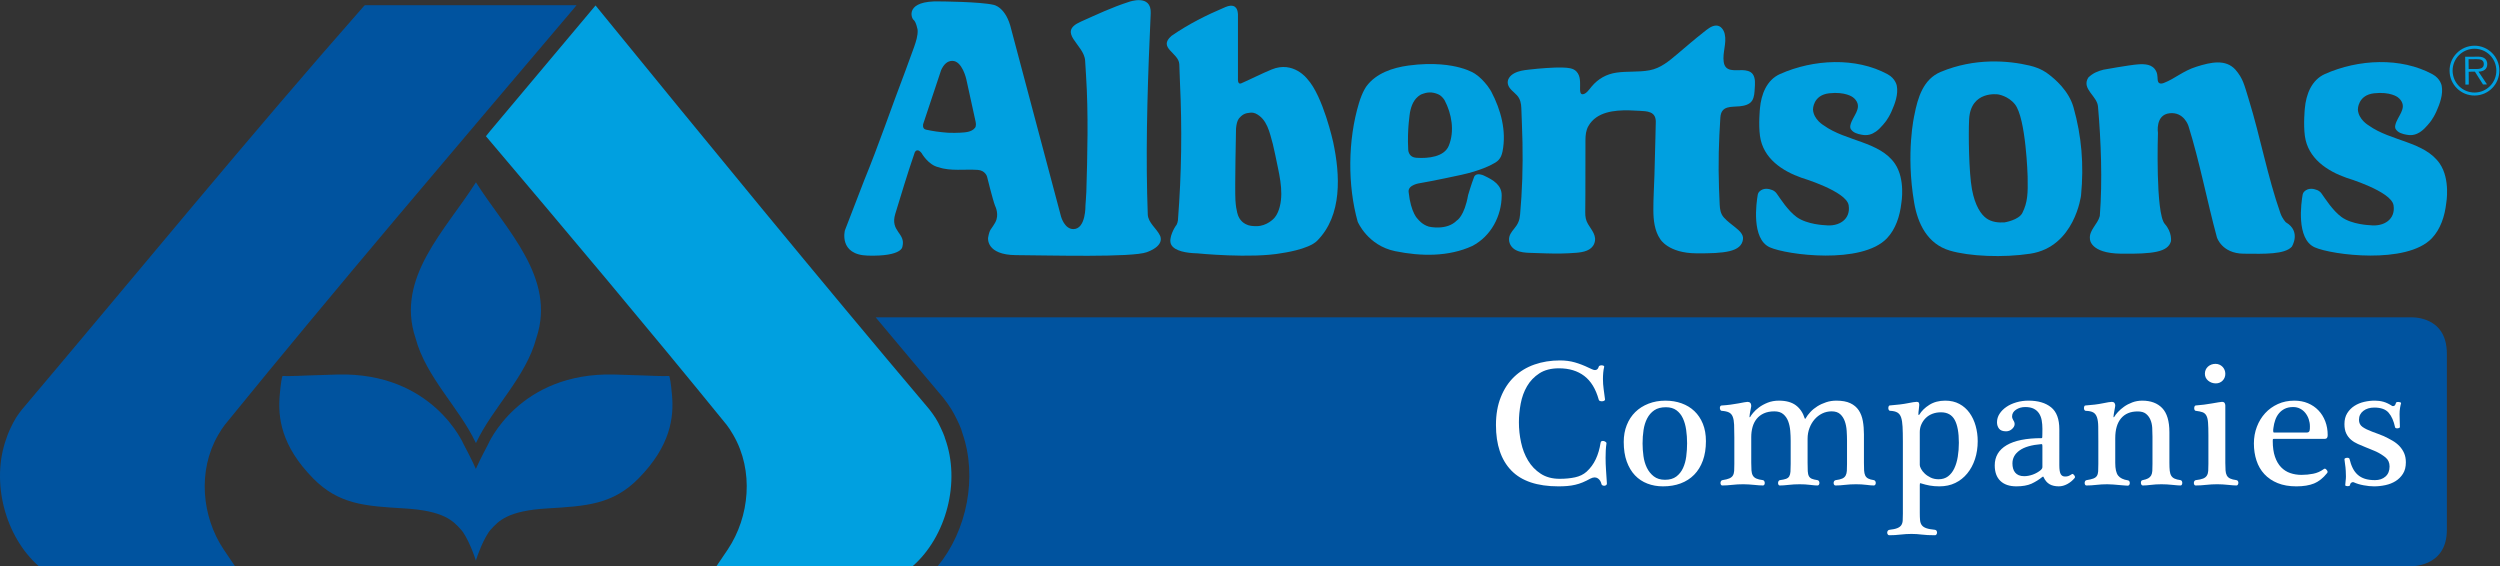 <?xml version="1.0" encoding="UTF-8"?>
<svg version="1.1" viewBox="0 0 337.815 76.522" xml:space="preserve" xmlns="http://www.w3.org/2000/svg" xmlns:cc="http://creativecommons.org/ns#" xmlns:dc="http://purl.org/dc/elements/1.1/" xmlns:rdf="http://www.w3.org/1999/02/22-rdf-syntax-ns#"><rect x="0" y="0" width="337.815" height="76.522" fill="#333333" stroke="none"/><defs><clipPath id="a"><path d="M 0,57.392 H 253.361 V 0 H 0 Z"/></clipPath></defs><g transform="matrix(1.333 0 0 -1.333 0 76.522)"><g clip-path="url(#a)"><g transform="translate(248.039,21.547)"><path d="m0 0c0 3.989-3.773 3.688-3.773 3.688h-3.504c-0.233 0.01-0.378 0-0.378 0h-151.617c2.28-2.728 4.563-5.447 6.835-8.133l0.041-0.049c0.074-0.093 0.726-0.931 1.099-1.66 0.4-0.785 0.692-1.378 0.814-1.89 1.554-4.438 0.473-9.889-2.51-13.501h145.332s0.068-4e-3 0.185 0h3.696s3.778-0.194 3.78 3.692c2e-3 4.026 0 13.863 0 17.853" fill="#00539f"/></g><g transform="translate(158.137,20.869)"><path d="m0 0c0.545 0 1.049-0.067 1.511-0.2 0.461-0.133 0.918-0.309 1.368-0.528 0.13-0.06 0.253-0.116 0.368-0.168 0.115-0.054 0.215-0.081 0.298-0.081 0.195 0 0.322 0.116 0.382 0.346 0.011 0.048 0.051 0.083 0.119 0.107 0.067 0.024 0.137 0.033 0.205 0.027 0.067-7e-3 0.126-0.021 0.173-0.045s0.064-0.062 0.053-0.115c-0.047-0.19-0.081-0.388-0.097-0.595-0.019-0.208-0.027-0.421-0.027-0.64 0-0.337 0.024-0.677 0.071-1.017 0.047-0.341 0.095-0.692 0.141-1.053 0-0.047-0.025-0.087-0.08-0.12-0.052-0.032-0.119-0.052-0.198-0.058-0.081-5e-3 -0.157 4e-3 -0.231 0.027-0.076 0.023-0.118 0.068-0.129 0.134-0.302 1.089-0.792 1.891-1.47 2.407-0.68 0.515-1.533 0.773-2.563 0.773-0.8 0-1.462-0.171-1.986-0.511-0.524-0.341-0.94-0.775-1.248-1.302s-0.522-1.114-0.644-1.763c-0.121-0.647-0.182-1.281-0.182-1.896 0-0.682 0.071-1.361 0.218-2.039 0.144-0.678 0.382-1.291 0.71-1.839 0.329-0.548 0.757-0.994 1.284-1.337 0.527-0.344 1.167-0.515 1.919-0.515 0.58 0 1.1 0.05 1.562 0.151 0.463 0.101 0.851 0.29 1.164 0.568 0.392 0.356 0.703 0.779 0.934 1.271 0.23 0.491 0.393 1.045 0.487 1.661 0.013 0.089 0.051 0.145 0.117 0.169 0.065 0.023 0.134 0.026 0.208 9e-3 0.075-0.017 0.142-0.052 0.205-0.102 0.062-0.051 0.084-0.1 0.066-0.147-0.035-0.243-0.06-0.483-0.071-0.72-0.012-0.237-0.017-0.477-0.017-0.719 0-0.409 0.014-0.828 0.044-1.261 0.029-0.433 0.059-0.886 0.089-1.359 0-0.072-0.025-0.124-0.076-0.161-0.05-0.035-0.109-0.056-0.173-0.062-0.066-5e-3 -0.129 6e-3 -0.192 0.036-0.061 0.03-0.098 0.074-0.11 0.133-0.024 0.112-0.065 0.22-0.124 0.32-0.06 0.1-0.139 0.185-0.236 0.253-0.098 0.068-0.21 0.102-0.337 0.102-0.128 0-0.272-0.042-0.431-0.124-0.267-0.149-0.524-0.274-0.773-0.378s-0.501-0.185-0.755-0.243c-0.255-0.06-0.522-0.102-0.799-0.125-0.279-0.024-0.581-0.036-0.906-0.036-2.151 0-3.743 0.536-4.779 1.608-1.038 1.072-1.555 2.608-1.555 4.61 0 1.067 0.164 2.009 0.493 2.829 0.328 0.822 0.779 1.506 1.354 2.057s1.258 0.965 2.051 1.244c0.795 0.278 1.659 0.417 2.595 0.417" fill="#fff"/></g><g transform="translate(171.02,12.483)"><path d="m0 0c0 0.462-0.031 0.911-0.094 1.346-0.062 0.436-0.171 0.823-0.328 1.164-0.157 0.34-0.375 0.614-0.653 0.821-0.279 0.207-0.637 0.311-1.075 0.311-0.486 0-0.879-0.104-1.181-0.311s-0.542-0.483-0.72-0.83c-0.178-0.346-0.299-0.737-0.364-1.173-0.066-0.435-0.098-0.89-0.098-1.363 0-0.415 0.03-0.84 0.089-1.275s0.175-0.829 0.346-1.182c0.172-0.352 0.406-0.644 0.702-0.874 0.296-0.231 0.675-0.347 1.137-0.347 0.474 0 0.856 0.11 1.146 0.329s0.517 0.504 0.679 0.857c0.163 0.352 0.273 0.749 0.329 1.19 0.057 0.441 0.085 0.887 0.085 1.337m1.909 0.204c0-0.74-0.103-1.396-0.31-1.967-0.208-0.572-0.502-1.052-0.884-1.439-0.382-0.388-0.84-0.681-1.373-0.88-0.533-0.198-1.128-0.297-1.785-0.297-0.569 0-1.096 0.093-1.581 0.28-0.486 0.186-0.905 0.465-1.258 0.835-0.352 0.37-0.63 0.836-0.835 1.399-0.204 0.562-0.306 1.226-0.306 1.99 0 0.622 0.102 1.19 0.306 1.705 0.205 0.515 0.492 0.955 0.862 1.319s0.818 0.649 1.342 0.853 1.094 0.306 1.71 0.306c0.592 0 1.14-0.09 1.642-0.27 0.504-0.181 0.938-0.444 1.302-0.791 0.364-0.346 0.65-0.774 0.858-1.284 0.207-0.509 0.31-1.095 0.31-1.759" fill="#fff"/></g><g transform="translate(177.524,10.485)"><path d="m0 0c0-0.302 8e-3 -0.558 0.022-0.765 0.015-0.208 0.059-0.377 0.134-0.51 0.074-0.133 0.19-0.238 0.35-0.311 0.16-0.074 0.386-0.129 0.675-0.164 0.065-0.013 0.113-0.048 0.142-0.107 0.031-0.059 0.045-0.122 0.045-0.186 0-0.066-0.014-0.123-0.045-0.174-0.029-0.051-0.077-0.075-0.142-0.075-0.124 0-0.263 6e-3 -0.417 0.018-0.155 0.011-0.317 0.026-0.489 0.044-0.171 0.018-0.35 0.033-0.534 0.043-0.184 0.013-0.366 0.019-0.545 0.019-0.393 0-0.77-0.02-1.132-0.062-0.362-0.041-0.697-0.062-1.003-0.062-0.061 0-0.105 0.026-0.135 0.08-0.03 0.053-0.044 0.111-0.044 0.178 0 0.064 0.016 0.125 0.049 0.181 0.032 0.057 0.081 0.09 0.147 0.103 0.307 0.047 0.543 0.105 0.706 0.177s0.281 0.169 0.355 0.294c0.074 0.124 0.116 0.281 0.13 0.469 0.011 0.191 0.016 0.423 0.016 0.703v2.692c0 0.52-7e-3 0.951-0.022 1.288-0.014 0.338-0.062 0.606-0.142 0.808-0.079 0.201-0.206 0.344-0.377 0.43-0.173 0.087-0.418 0.141-0.738 0.164-0.059 0-0.105 0.033-0.137 0.095-0.033 0.062-0.049 0.129-0.049 0.199 0 0.066 0.014 0.123 0.044 0.174 0.031 0.05 0.077 0.074 0.142 0.074 0.308 0.019 0.606 0.046 0.893 0.085 0.288 0.038 0.549 0.08 0.785 0.124 0.234 0.045 0.433 0.081 0.597 0.112 0.164 0.029 0.276 0.045 0.335 0.045 0.256 0 0.384-0.14 0.384-0.418 0-0.024-9e-3 -0.081-0.027-0.173s-0.037-0.196-0.062-0.312c-0.024-0.114-0.044-0.23-0.061-0.345-0.019-0.117-0.028-0.209-0.028-0.282l0.028-0.034 0.044 0.034c0.047 0.096 0.146 0.235 0.297 0.418 0.151 0.184 0.349 0.367 0.595 0.552 0.246 0.183 0.539 0.343 0.88 0.48 0.34 0.135 0.72 0.204 1.141 0.204 0.722 0 1.295-0.158 1.715-0.471 0.42-0.315 0.719-0.755 0.897-1.323 0.029-0.067 0.062-0.067 0.098 0 0.117 0.213 0.278 0.426 0.479 0.642 0.201 0.218 0.436 0.409 0.706 0.578s0.568 0.307 0.893 0.413c0.325 0.108 0.669 0.161 1.031 0.161 0.58 0 1.052-0.086 1.416-0.258 0.365-0.172 0.649-0.411 0.854-0.719 0.205-0.309 0.342-0.671 0.417-1.088 0.074-0.418 0.111-0.87 0.111-1.355v-2.887c0-0.302 5e-3 -0.558 0.017-0.765 0.012-0.208 0.05-0.377 0.111-0.51 0.063-0.133 0.162-0.238 0.299-0.311 0.135-0.074 0.328-0.129 0.576-0.164 0.065-0.013 0.115-0.046 0.147-0.103 0.033-0.056 0.049-0.117 0.049-0.181 0-0.067-0.016-0.125-0.049-0.178-0.032-0.054-0.082-0.08-0.147-0.08-0.083 0-0.184 4e-3 -0.306 0.014-0.121 7e-3 -0.267 0.025-0.44 0.048-0.172 0.024-0.345 0.04-0.521 0.048-0.175 0.01-0.356 0.014-0.54 0.014-0.392 0-0.766-0.02-1.119-0.062-0.353-0.041-0.671-0.062-0.956-0.062-0.065 0-0.113 0.026-0.146 0.08-0.033 0.053-0.048 0.111-0.048 0.178 0 0.064 0.017 0.125 0.053 0.181 0.035 0.057 0.088 0.09 0.159 0.103 0.284 0.035 0.505 0.089 0.663 0.16 0.156 0.07 0.27 0.171 0.341 0.302 0.071 0.13 0.112 0.29 0.125 0.478 0.011 0.191 0.017 0.423 0.017 0.703v2.344c0 0.326-0.012 0.665-0.035 1.018-0.024 0.352-0.087 0.674-0.191 0.964-0.103 0.29-0.257 0.53-0.464 0.719-0.207 0.191-0.498 0.285-0.87 0.285-0.342 0-0.662-0.073-0.957-0.217-0.296-0.147-0.552-0.344-0.771-0.596s-0.392-0.547-0.519-0.884c-0.126-0.338-0.19-0.696-0.19-1.074v-2.452c0-0.351 6e-3 -0.631 0.017-0.845 0.012-0.213 0.051-0.381 0.116-0.502 0.065-0.12 0.164-0.21 0.299-0.266 0.132-0.056 0.323-0.102 0.571-0.137 0.066-0.013 0.115-0.046 0.147-0.103 0.033-0.056 0.049-0.117 0.049-0.181 0-0.067-0.016-0.125-0.049-0.178-0.032-0.054-0.081-0.08-0.147-0.08-0.083 0-0.185 4e-3 -0.306 0.014-0.121 7e-3 -0.267 0.025-0.44 0.048-0.172 0.024-0.345 0.04-0.52 0.048-0.176 0.01-0.356 0.014-0.541 0.014-0.393 0-0.765-0.02-1.119-0.062-0.352-0.041-0.653-0.062-0.902-0.062-0.053 0-0.095 0.024-0.124 0.075-0.03 0.051-0.045 0.108-0.045 0.174 0 0.064 0.015 0.127 0.045 0.186 0.029 0.059 0.076 0.094 0.142 0.107 0.266 0.035 0.473 0.08 0.622 0.133 0.147 0.053 0.256 0.138 0.325 0.253 0.067 0.116 0.108 0.272 0.124 0.47 0.014 0.2 0.021 0.46 0.021 0.787v2.344c0 0.326-0.014 0.665-0.044 1.018-0.03 0.352-0.099 0.674-0.209 0.964-0.109 0.29-0.274 0.53-0.496 0.719-0.221 0.191-0.523 0.285-0.908 0.285-0.408 0-0.76-0.068-1.055-0.201-0.295-0.132-0.539-0.317-0.731-0.554-0.193-0.238-0.333-0.514-0.421-0.83-0.089-0.318-0.133-0.657-0.133-1.018" fill="#fff"/></g><g transform="translate(194.608,10.263)"><path d="m0 0c0-0.095 0.043-0.224 0.129-0.386 0.086-0.163 0.209-0.321 0.372-0.475 0.162-0.156 0.362-0.289 0.598-0.406 0.237-0.114 0.505-0.172 0.807-0.172 0.378 0 0.697 0.098 0.957 0.293 0.26 0.196 0.471 0.463 0.634 0.804 0.162 0.341 0.28 0.734 0.354 1.182 0.074 0.447 0.111 0.919 0.111 1.417 0 1.03-0.14 1.803-0.421 2.318-0.28 0.515-0.746 0.773-1.396 0.773-0.313 0-0.601-0.051-0.864-0.151-0.263-0.101-0.488-0.243-0.673-0.427-0.187-0.183-0.334-0.396-0.444-0.639-0.109-0.243-0.164-0.503-0.164-0.782m-1.714-0.941c0 0.592-0.011 1.085-0.031 1.478-0.021 0.394-0.07 0.707-0.147 0.938s-0.204 0.398-0.382 0.502c-0.178 0.103-0.423 0.161-0.737 0.173-0.059 0-0.104 0.03-0.134 0.089-0.029 0.058-0.044 0.12-0.044 0.182s0.012 0.123 0.035 0.182c0.024 0.059 0.059 0.089 0.107 0.089 0.764 0.059 1.372 0.134 1.825 0.226 0.451 0.091 0.749 0.138 0.892 0.138 0.137 0 0.217-0.035 0.241-0.106 0.024-0.072 0.036-0.14 0.036-0.205 0-0.095-0.015-0.24-0.044-0.435-0.03-0.196-0.045-0.377-0.045-0.542l0.035-0.045 0.054 0.027c0.23 0.384 0.572 0.719 1.024 1.004s0.989 0.426 1.61 0.426c0.545 0 1.022-0.111 1.433-0.333 0.411-0.221 0.754-0.524 1.029-0.906s0.482-0.821 0.621-1.319c0.138-0.497 0.208-1.013 0.208-1.546 0-0.657-0.091-1.264-0.275-1.821-0.183-0.556-0.445-1.042-0.785-1.457s-0.745-0.736-1.215-0.963c-0.47-0.228-1.004-0.343-1.601-0.343-0.373 0-0.704 0.027-0.993 0.081-0.29 0.053-0.583 0.127-0.878 0.221-0.061 0.024-0.095 0.024-0.107 0-0.012-0.023-0.018-0.082-0.018-0.177v-2.781c0-0.307 9e-3 -0.563 0.027-0.768 0.018-0.204 0.076-0.373 0.173-0.506 0.098-0.135 0.25-0.237 0.457-0.311 0.208-0.075 0.504-0.129 0.889-0.165 0.071-0.011 0.123-0.045 0.156-0.102 0.032-0.057 0.048-0.116 0.048-0.183 0-0.064-0.02-0.126-0.058-0.181-0.038-0.056-0.088-0.084-0.146-0.084-0.545 0-0.991 0.022-1.338 0.067-0.347 0.043-0.696 0.066-1.047 0.066-0.369 0-0.742-0.023-1.119-0.066-0.376-0.045-0.757-0.067-1.142-0.067-0.059 0-0.108 0.028-0.146 0.084-0.039 0.055-0.058 0.117-0.058 0.181 0 0.067 0.019 0.126 0.058 0.183 0.038 0.057 0.092 0.091 0.164 0.102 0.337 0.036 0.601 0.09 0.79 0.165 0.189 0.074 0.327 0.174 0.413 0.301 0.086 0.128 0.135 0.285 0.147 0.472 0.012 0.186 0.018 0.419 0.018 0.696" fill="#fff"/></g><g transform="translate(207.038,12.093)"><path d="m0 0c0 0.137-7e-3 0.22-0.019 0.248-0.011 0.03-0.041 0.045-0.087 0.045-0.996-0.083-1.734-0.297-2.212-0.643-0.481-0.344-0.72-0.784-0.72-1.315 0-0.183 0.021-0.354 0.066-0.514 0.044-0.16 0.115-0.297 0.209-0.412s0.217-0.205 0.368-0.269c0.152-0.066 0.333-0.098 0.546-0.098 0.286 0 0.578 0.055 0.88 0.163 0.303 0.11 0.577 0.268 0.826 0.475 0.095 0.094 0.143 0.191 0.143 0.293m1.715 0.179c0-0.425 0.045-0.723 0.137-0.892 0.091-0.168 0.239-0.253 0.44-0.253 0.136 0 0.246 0.014 0.333 0.045 0.086 0.028 0.205 0.094 0.359 0.194 0.06 0.054 0.14 0.019 0.24-0.106 0.094-0.124 0.106-0.223 0.036-0.293-0.207-0.249-0.453-0.451-0.738-0.605-0.285-0.153-0.572-0.23-0.862-0.23-0.373 0-0.684 0.072-0.936 0.217s-0.455 0.386-0.609 0.724c-0.023 0.054-0.061 0.06-0.115 0.018-0.332-0.273-0.702-0.503-1.11-0.693-0.404-0.177-0.912-0.266-1.529-0.266-0.699 0-1.239 0.182-1.622 0.55-0.381 0.368-0.571 0.891-0.571 1.573 0 0.893 0.403 1.578 1.212 2.052 0.808 0.473 1.99 0.71 3.549 0.71l0.04 0.017c9e-3 0.013 0.014 0.05 0.017 0.111 3e-3 0.064 6e-3 0.159 9e-3 0.286 4e-3 0.126 5e-3 0.305 5e-3 0.537 0 0.301-0.024 0.587-0.071 0.852-0.048 0.268-0.136 0.5-0.267 0.702s-0.308 0.361-0.532 0.475c-0.227 0.115-0.517 0.174-0.871 0.174-0.356 0-0.666-0.089-0.934-0.267-0.265-0.178-0.399-0.405-0.399-0.683 0-0.125 0.042-0.255 0.125-0.392 0.089-0.125 0.133-0.255 0.133-0.391 0-0.166-0.086-0.329-0.258-0.488-0.171-0.159-0.376-0.24-0.613-0.24-0.332 0-0.567 0.09-0.706 0.266-0.139 0.178-0.21 0.394-0.21 0.65 0 0.307 0.086 0.595 0.258 0.86 0.172 0.268 0.404 0.499 0.694 0.698s0.63 0.353 1.017 0.466c0.388 0.113 0.794 0.169 1.222 0.169 0.971 0 1.734-0.224 2.292-0.675 0.556-0.445 0.835-1.187 0.835-2.23" fill="#fff"/></g><g transform="translate(214.422,10.482)"><path d="m0 0c0-0.609 0.098-1.038 0.293-1.287 0.194-0.248 0.52-0.408 0.977-0.479 0.077-0.012 0.129-0.045 0.16-0.097 0.03-0.054 0.045-0.115 0.045-0.182 0-0.068-0.018-0.129-0.054-0.183-0.035-0.052-0.086-0.08-0.151-0.08-0.059 0-0.165 6e-3 -0.315 0.019-0.151 0.012-0.328 0.026-0.529 0.044-0.201 0.017-0.41 0.036-0.627 0.054-0.217 0.017-0.419 0.026-0.604 0.026-0.392 0-0.763-0.022-1.113-0.063-0.351-0.041-0.686-0.061-1.005-0.061-0.059 0-0.104 0.026-0.134 0.08-0.029 0.053-0.044 0.11-0.044 0.173 0 0.061 0.015 0.123 0.044 0.182 0.03 0.059 0.08 0.094 0.152 0.107 0.296 0.047 0.526 0.101 0.688 0.164 0.163 0.062 0.281 0.15 0.355 0.267 0.075 0.115 0.117 0.269 0.13 0.462 0.011 0.192 0.017 0.442 0.017 0.75v2.292c0 0.604-3e-3 1.103-9e-3 1.497s-0.049 0.706-0.129 0.937-0.205 0.395-0.373 0.492c-0.169 0.098-0.42 0.154-0.751 0.164-0.07 0-0.121 0.031-0.15 0.09-0.03 0.059-0.044 0.119-0.044 0.182 0 0.062 0.011 0.123 0.034 0.181 0.025 0.06 0.06 0.089 0.108 0.089 0.693 0.048 1.277 0.12 1.752 0.219 0.476 0.098 0.78 0.147 0.911 0.147 0.137 0 0.232-0.037 0.286-0.107 0.053-0.071 0.08-0.163 0.08-0.275 0-0.026-9e-3 -0.085-0.027-0.183s-0.038-0.21-0.062-0.337c-0.024-0.129-0.044-0.249-0.062-0.364-0.018-0.116-0.028-0.204-0.028-0.264l0.028-0.034 0.044 0.034c0.083 0.149 0.21 0.317 0.381 0.503 0.171 0.187 0.377 0.365 0.617 0.537s0.517 0.317 0.834 0.436c0.316 0.119 0.655 0.178 1.015 0.178 0.864 0 1.537-0.252 2.022-0.755 0.485-0.504 0.728-1.319 0.728-2.444v-3.108c0-0.326 0.011-0.593 0.034-0.8 0.025-0.207 0.075-0.374 0.152-0.501 0.077-0.129 0.189-0.226 0.338-0.295 0.147-0.067 0.348-0.119 0.604-0.154 0.059-0.013 0.103-0.045 0.133-0.099 0.029-0.052 0.044-0.113 0.044-0.181 0-0.069-0.015-0.129-0.044-0.182-0.03-0.054-0.074-0.08-0.133-0.08-0.16 0-0.431 0.02-0.813 0.061s-0.754 0.063-1.116 0.063c-0.39 0-0.748-0.022-1.069-0.063-0.323-0.041-0.598-0.061-0.822-0.061-0.066 0-0.113 0.026-0.143 0.08-0.029 0.053-0.048 0.11-0.052 0.173-6e-3 0.06 1e-3 0.122 0.026 0.181 0.022 0.06 0.071 0.094 0.142 0.107 0.243 0.047 0.431 0.107 0.565 0.182 0.133 0.074 0.232 0.171 0.302 0.293 0.067 0.121 0.107 0.275 0.12 0.461 0.011 0.186 0.016 0.42 0.016 0.706v2.758c0 0.303-8e-3 0.604-0.025 0.906-0.019 0.301-0.079 0.573-0.183 0.816-0.102 0.242-0.253 0.443-0.451 0.604-0.198 0.159-0.48 0.239-0.846 0.239-0.727 0-1.288-0.234-1.68-0.701-0.394-0.467-0.589-1.138-0.589-2.014" fill="#fff"/></g><g transform="translate(224.621,18.542)"><path d="m0 0c-0.302 0-0.566 0.095-0.791 0.284-0.213 0.184-0.32 0.418-0.32 0.701 0 0.143 0.027 0.275 0.081 0.396 0.053 0.122 0.129 0.226 0.226 0.316 0.098 0.089 0.212 0.157 0.342 0.209 0.13 0.05 0.272 0.074 0.427 0.074 0.142 0 0.273-0.026 0.395-0.08 0.121-0.052 0.226-0.126 0.315-0.217s0.159-0.199 0.209-0.319c0.05-0.122 0.075-0.255 0.075-0.396 0-0.136-0.023-0.262-0.071-0.377-0.047-0.116-0.114-0.218-0.2-0.307-0.084-0.09-0.186-0.158-0.302-0.208-0.115-0.052-0.244-0.076-0.386-0.076" fill="#fff"/></g><g transform="translate(225.58,10.485)"><path d="m0 0c0-0.302 8e-3 -0.557 0.023-0.764 0.014-0.207 0.057-0.377 0.128-0.51 0.072-0.133 0.182-0.238 0.334-0.312 0.15-0.073 0.365-0.128 0.644-0.164 0.065-0.012 0.113-0.043 0.146-0.093s0.049-0.107 0.049-0.173-0.016-0.128-0.049-0.186c-0.033-0.06-0.081-0.09-0.146-0.09-0.107 0-0.233 7e-3 -0.382 0.019-0.149 0.011-0.307 0.025-0.476 0.044-0.168 0.017-0.345 0.033-0.529 0.044-0.185 0.012-0.367 0.018-0.545 0.018-0.393 0-0.774-0.021-1.141-0.062-0.368-0.042-0.724-0.063-1.067-0.063-0.059 0-0.104 0.027-0.133 0.08-0.03 0.055-0.044 0.113-0.044 0.179 0 0.064 0.016 0.125 0.048 0.181 0.033 0.056 0.081 0.09 0.147 0.102 0.32 0.036 0.567 0.09 0.742 0.16 0.174 0.071 0.302 0.171 0.381 0.303 0.081 0.13 0.126 0.289 0.138 0.479s0.018 0.423 0.018 0.703v2.921c0 0.534-0.012 0.954-0.036 1.262-0.022 0.308-0.079 0.544-0.168 0.71-0.089 0.165-0.218 0.28-0.387 0.344-0.169 0.06-0.398 0.109-0.688 0.145-0.054 0-0.093 0.029-0.12 0.084-0.027 0.056-0.04 0.118-0.04 0.182 0 0.065 0.013 0.129 0.04 0.187 0.027 0.059 0.066 0.089 0.12 0.089 0.266 0.019 0.545 0.045 0.835 0.084s0.562 0.08 0.815 0.124c0.253 0.045 0.47 0.081 0.651 0.112 0.182 0.029 0.297 0.045 0.344 0.045 0.149 0 0.244-0.043 0.286-0.129s0.062-0.165 0.062-0.236" fill="#fff"/></g><g transform="translate(233.826,13.559)"><path d="m0 0c0.089 0 0.156 0.017 0.199 0.049 0.045 0.032 0.075 0.076 0.094 0.133 0.018 0.056 0.028 0.121 0.031 0.195s5e-3 0.156 5e-3 0.244c0 0.255-0.041 0.499-0.12 0.733-0.08 0.234-0.193 0.443-0.338 0.627-0.145 0.183-0.322 0.331-0.533 0.439-0.21 0.11-0.446 0.165-0.706 0.165-0.332 0-0.614-0.058-0.849-0.173-0.234-0.116-0.43-0.269-0.59-0.462-0.16-0.192-0.284-0.415-0.373-0.667-0.09-0.251-0.151-0.515-0.187-0.795-0.025-0.142-0.032-0.259-0.027-0.35 6e-3 -0.092 0.033-0.138 0.08-0.138m-0.017-0.64c-0.061 0-0.092-0.021-0.098-0.062-7e-3 -0.042-9e-3 -0.092-9e-3 -0.151 0-0.634 0.076-1.168 0.227-1.603 0.15-0.436 0.357-0.79 0.621-1.062 0.264-0.273 0.571-0.469 0.924-0.589 0.353-0.122 0.732-0.184 1.142-0.184 0.408 0 0.805 0.038 1.19 0.116 0.385 0.076 0.738 0.231 1.057 0.462 0.095 0.088 0.196 0.066 0.301-0.071 0.114-0.131 0.128-0.239 0.046-0.329-0.397-0.498-0.835-0.847-1.315-1.048-0.481-0.195-1.078-0.294-1.794-0.294-0.73 0-1.363 0.11-1.901 0.329-0.539 0.219-0.988 0.523-1.346 0.911-0.36 0.387-0.625 0.846-0.799 1.376-0.175 0.531-0.263 1.107-0.263 1.728 0 0.604 0.101 1.171 0.302 1.697 0.201 0.527 0.482 0.986 0.84 1.377s0.789 0.7 1.292 0.929c0.503 0.227 1.057 0.341 1.662 0.341 0.509 0 0.971-0.087 1.385-0.262 0.415-0.175 0.77-0.417 1.066-0.729 0.296-0.31 0.526-0.679 0.688-1.105 0.164-0.427 0.245-0.892 0.245-1.395 0-0.255-0.092-0.382-0.276-0.382" fill="#fff"/></g><g transform="translate(243.395,16.526)"><path d="m0 0c-0.042-0.136-0.077-0.301-0.107-0.493s-0.044-0.399-0.044-0.617c0-0.231 5e-3 -0.471 0.017-0.72s0.018-0.441 0.018-0.578c0-0.035-0.025-0.065-0.071-0.088-0.047-0.024-0.102-0.039-0.165-0.045-0.062-6e-3 -0.117 0-0.165 0.019-0.046 0.017-0.077 0.043-0.087 0.079-0.137 0.646-0.355 1.142-0.658 1.488-0.301 0.348-0.788 0.52-1.457 0.52-0.444 0-0.812-0.113-1.106-0.337-0.292-0.226-0.44-0.528-0.44-0.907 0-0.314 0.121-0.554 0.365-0.724 0.242-0.169 0.565-0.326 0.967-0.475 0.172-0.06 0.375-0.135 0.61-0.226 0.233-0.092 0.424-0.167 0.573-0.227 0.313-0.148 0.606-0.301 0.879-0.458 0.272-0.157 0.51-0.342 0.711-0.555s0.359-0.453 0.474-0.719c0.117-0.267 0.173-0.575 0.173-0.924 0-0.462-0.096-0.847-0.293-1.155-0.194-0.308-0.443-0.557-0.746-0.746-0.302-0.19-0.646-0.326-1.034-0.409-0.389-0.083-0.771-0.124-1.15-0.124-0.315 0-0.665 0.035-1.053 0.107-0.389 0.07-0.728 0.174-1.018 0.31-0.07 0.025-0.146 0.011-0.226-0.04-0.079-0.05-0.132-0.141-0.155-0.27 0-0.036-0.029-0.06-0.084-0.072-0.057-0.01-0.112-0.018-0.165-0.018s-0.103 0.01-0.151 0.027c-0.048 0.019-0.071 0.044-0.071 0.08 0 0.095 0.012 0.228 0.036 0.401 0.022 0.17 0.035 0.327 0.035 0.47 0 0.148-7e-3 0.34-0.018 0.577-0.012 0.237-0.037 0.477-0.076 0.72-0.039 0.242-0.057 0.393-0.057 0.453 0 0.047 0.026 0.082 0.076 0.106s0.104 0.039 0.164 0.045c0.059 5e-3 0.116 0 0.173-0.018 0.056-0.018 0.091-0.051 0.101-0.098 0.083-0.355 0.192-0.666 0.326-0.933 0.132-0.266 0.299-0.489 0.502-0.67 0.2-0.181 0.444-0.317 0.728-0.409 0.283-0.092 0.627-0.138 1.03-0.138 0.433 0 0.785 0.122 1.062 0.365 0.274 0.243 0.413 0.583 0.413 1.021 0 0.385-0.139 0.69-0.413 0.915-0.277 0.225-0.594 0.424-0.955 0.595-0.172 0.071-0.345 0.144-0.52 0.218s-0.354 0.146-0.538 0.218c-0.265 0.106-0.529 0.217-0.789 0.333-0.262 0.115-0.493 0.259-0.693 0.431-0.202 0.172-0.364 0.384-0.486 0.639-0.121 0.255-0.181 0.569-0.181 0.942 0 0.438 0.094 0.808 0.284 1.11 0.189 0.302 0.432 0.548 0.728 0.738 0.296 0.189 0.626 0.326 0.991 0.409s0.723 0.124 1.08 0.124c0.302 0 0.591-0.038 0.87-0.116 0.277-0.077 0.574-0.219 0.889-0.425 0.046-0.025 0.11-0.022 0.191 8e-3 0.079 0.029 0.143 0.13 0.189 0.302 0.013 0.047 0.049 0.076 0.113 0.089 0.06 0.011 0.122 0.014 0.181 8e-3 0.06-6e-3 0.115-0.021 0.164-0.044 0.05-0.024 0.071-0.053 0.059-0.089" fill="#fff"/></g><g transform="translate(95.785,13.007)"><path d="m0 0-0.01 0.028c0.03-0.012-0.245 0.698-0.667 1.525-0.301 0.591-0.906 1.357-0.906 1.357-11.23 13.277-22.733 27.323-33.833 40.935l-10.696-12.738-0.414-0.517c8.255-9.74 16.398-19.412 24.398-29.254l0.306-0.427c0.12-0.191 0.286-0.458 0.378-0.617 2.092-3.618 1.65-8.26-0.554-11.574l-1.161-1.717h19.871l0.027 0.012c3.397 2.984 4.893 8.542 3.261 12.987" fill="#00a0e0"/></g><g transform="translate(42.121,23.141)"><path d="m0 0c1.047-3.964 4.452-7.09 6.107-10.618l0.016-0.029 0.018 0.03c1.655 3.528 5.06 6.653 6.107 10.617 2.053 6.108-3.095 10.996-6.105 15.754l-0.018 0.031-0.02-0.031c-3.009-4.758-8.157-9.646-6.105-15.754" fill="#00539f"/></g><g transform="translate(48.238,9.872)"><path d="m0 0c-0.386 0.902-1.235 2.487-1.235 2.487s-3.113 7.341-12.811 7.08c-2.837-0.076-3.678-0.13-4.182-0.141s-0.89-0.024-1.37-8e-3l-0.024-0.065c-0.043-0.13-0.148-0.552-0.263-1.902-0.189-2.215 0.13-5.095 3.386-8.409 2.603-2.648 5.273-2.811 9.262-3.047 3.988-0.235 4.921-1.254 5.725-2.143 0.696-0.772 1.429-2.82 1.504-3.123l8e-3 -0.024 9e-3 0.024c0.075 0.303 0.807 2.351 1.503 3.123 0.805 0.889 1.737 1.908 5.726 2.143 3.988 0.236 6.658 0.399 9.261 3.047 3.256 3.314 3.576 6.194 3.387 8.409-0.116 1.35-0.221 1.772-0.263 1.902l-0.024 0.065c-0.48-0.016-0.867-3e-3 -1.371 8e-3s-1.345 0.065-4.182 0.141c-9.697 0.261-12.81-7.08-12.81-7.08s-0.849-1.585-1.236-2.487" fill="#00539f"/></g><g transform="translate(250.773,50.41)"><path d="m0 0c0.399 4e-3 1.014-0.057 1.01 0.517-6e-3 0.436-0.389 0.485-0.739 0.483l-0.807-8e-3 0.01-0.995m1.861-1.56-0.408-1e-3 -0.819 1.294-0.632-4e-3 9e-3 -1.302-0.342-3e-3 -0.023 2.821 1.228 8e-3c0.237 2e-3 0.479-7e-3 0.69-0.132 0.211-0.116 0.319-0.367 0.322-0.605 2e-3 -0.555-0.386-0.765-0.888-0.781m1.81 0.128c-0.011 1.22-1.009 2.204-2.229 2.196-1.233-0.01-2.215-1.01-2.207-2.234 0.011-1.233 1.014-2.215 2.239-2.207 1.224 0.011 2.209 1.01 2.197 2.245m-4.743-0.038c-0.012 1.387 1.108 2.526 2.513 2.54 1.391 8e-3 2.526-1.112 2.535-2.502 9e-3 -1.4-1.103-2.536-2.499-2.548-1.401-0.013-2.54 1.109-2.549 2.51" fill="#00a0e0"/></g><g transform="translate(176.688,33.162)"><path d="m0 0c0.062 0.501-0.409 0.89-0.761 1.178-0.401 0.328-0.835 0.631-1.18 1.021-0.331 0.373-0.402 0.819-0.423 1.302-0.025 0.567-0.051 1.134-0.07 1.701-0.04 1.196-0.048 2.393-0.023 3.589 0.025 1.17 0.086 2.367 0.161 3.536 0.08 1.25 1.106 1.05 1.967 1.143 0.461 0.049 1 0.163 1.262 0.587 0.219 0.359 0.228 0.815 0.256 1.223 0.03 0.452 0.084 1.039-0.19 1.432-0.234 0.338-0.688 0.414-1.073 0.422-0.774 0.016-1.729-0.202-1.881 0.828-0.139 0.944 0.318 1.894 0.102 2.834-0.097 0.425-0.399 0.874-0.885 0.857-0.472-0.017-0.885-0.382-1.236-0.657-0.916-0.716-1.79-1.475-2.677-2.225-0.864-0.727-1.688-1.439-2.828-1.653-1.108-0.207-2.244-0.075-3.356-0.238-1.019-0.15-1.857-0.626-2.517-1.416-0.2-0.24-0.545-0.766-0.904-0.776-0.259-8e-3 -0.26 0.343-0.262 0.529-7e-3 0.615 0.093 1.311-0.386 1.799-0.331 0.338-0.885 0.361-1.329 0.378-0.558 0.02-1.121-0.01-1.677-0.044-0.605-0.037-1.208-0.098-1.811-0.166-0.502-0.056-1.019-0.126-1.469-0.369-0.4-0.215-0.752-0.612-0.643-1.096 0.109-0.488 0.601-0.786 0.916-1.133 0.344-0.375 0.429-0.823 0.447-1.317 0.018-0.548 0.037-1.096 0.06-1.644 0.102-2.45 0.101-4.905-0.053-7.353-0.037-0.595-0.085-1.189-0.134-1.783-0.048-0.574-0.213-0.959-0.578-1.399-0.285-0.344-0.566-0.7-0.541-1.172 0.024-0.45 0.299-0.826 0.694-1.029 0.439-0.227 0.953-0.263 1.439-0.278 0.529-0.017 1.06-0.035 1.589-0.051 1.035-0.033 2.074-0.027 3.107 0.061 0.676 0.057 1.52 0.21 1.803 0.922 0.313 0.785-0.253 1.356-0.626 1.986-0.226 0.382-0.286 0.747-0.282 1.188 4e-3 0.584 0.013 1.167 0.013 1.75 2e-3 1.248 3e-3 2.496 5e-3 3.744 0 0.608-2e-3 1.216 2e-3 1.823 3e-3 0.503 0.047 0.991 0.301 1.436 0.819 1.437 2.621 1.617 4.111 1.589 0.369-7e-3 0.735-0.027 1.102-0.049 0.358-0.021 0.738-0.027 1.072-0.168 0.421-0.177 0.549-0.531 0.545-0.966-4e-3 -0.562-0.025-1.125-0.04-1.687-0.032-1.244-0.065-2.488-0.098-3.732-0.032-1.165-0.114-2.336-0.109-3.502 4e-3 -0.988 0.114-2.106 0.694-2.944 0 0 0.798-1.428 3.659-1.446 2.859-0.019 4.577 0.139 4.735 1.435" fill="#00a0e0"/></g><g transform="translate(96.523,51.236)"><path d="m0 0c-0.495-0.01-0.858-0.359-1.12-0.935l-1.823-5.477s-0.116-0.473 0.28-0.559c0.742-0.163 1.367-0.246 2.126-0.306 0 0 0.097-0.022 0.779-0.021l0.55 0.016c0.555 0.032 1.188 0.059 1.528 0.505 0 0 0.153 0.157 0.052 0.619-0.07 0.322-0.611 2.812-0.942 4.302 0 0-0.412 1.875-1.43 1.856m-8.548-19.742c-2.98 0.083-2.328 2.559-2.328 2.559l1.959 5.08c1.508 3.676 2.77 7.422 4.192 11.143l0.859 2.352c0.201 0.572 0.398 1.177 0.363 1.742 0 0-0.146 0.819-0.407 1.017-0.261 0.197-0.888 1.99 2.686 1.875 0 0 4.054-0.024 5.419-0.346 0 0 1.272-0.187 1.803-2.524l5.034-18.931s0.345-1.298 1.272-1.278c1.265 0.027 1.206 2.408 1.206 2.408s0.078 1.022 0.089 1.366c0.109 3.683 0.221 7.959-0.031 11.809l-0.092 1.499c-0.1 1.636-2.903 2.846-0.451 3.939 1.604 0.715 3.19 1.47 4.884 2.008 0 0 2.305 0.852 2.215-1.153-0.277-6.105-0.498-12.464-0.36-18.322 5e-3 -0.233 0.062-2.081 0.062-2.081 0.04-0.835 0.905-1.422 1.229-2.112 0 0 0.617-0.984-1.321-1.701-1.504-0.556-9.878-0.32-13.251-0.3-3.095 0.019-2.844 1.76-2.844 1.76 0.168 0.941 0.272 0.745 0.724 1.552 0.434 0.775 0.017 1.623-0.016 1.688l-4e-3 0.01c-0.24 0.619-0.81 2.95-0.81 2.95s-0.174 0.629-0.944 0.681c-1.314 0.09-2.778-0.149-3.953 0.266-1.05 0.206-1.737 1.432-1.737 1.432s-0.199 0.298-0.433 0.284-0.292-0.299-0.292-0.299c-0.724-2.098-1.31-4.084-1.94-6.128-0.561-1.816 1.08-1.947 0.721-3.325 0 0 0.029-1.017-3.503-0.92" fill="#00a0e0"/></g><g transform="translate(191.276,33.248)"><path d="m0 0c0.878 0.918 1.314 2.232 1.463 3.572 0 0 0.436 2.399-0.652 3.995-1.534 2.246-4.974 2.267-7.206 3.874 0 0-1.043 0.589-1.099 1.622 0 0-0.012 1.454 1.643 1.638 1.657 0.183 2.386-0.392 2.386-0.392 0.111-0.078 0.21-0.169 0.293-0.276 0.687-0.887-0.329-1.66-0.528-2.557-0.071-0.322 0.074-0.451 0.074-0.451 0.215-0.319 0.651-0.451 1.054-0.522 0.613-0.122 1.048 0.032 1.469 0.325 0.491 0.341 1.035 1.085 1.035 1.085 0.152 0.218 0.347 0.532 0.521 0.919 0.374 0.829 0.712 1.772 0.549 2.627 0 0-0.112 0.726-0.924 1.167-3.22 1.752-7.521 1.537-10.911 0.029-1.355-0.603-1.913-2.061-2.039-3.491 0 0-0.161-1.577 4e-3 -2.787 0.311-2.288 2.274-3.56 4.215-4.242 0 0 4.545-1.36 4.773-2.781 0.23-1.421-0.971-2.2-2.383-2.026 0 0-1.833 0.055-2.896 0.834-0.898 0.659-1.646 1.866-2.022 2.385-0.113 0.155-0.264 0.273-0.442 0.345-0.33 0.133-0.893 0.262-1.315-0.161-0.081-0.081-0.134-0.185-0.154-0.298-0.142-0.803-0.676-4.491 1.216-5.344 1.736-0.782 9.325-1.759 11.876 0.911" fill="#00a0e0"/></g><g transform="translate(246.512,33.248)"><path d="m0 0c0.877 0.918 1.313 2.232 1.463 3.572 0 0 0.435 2.399-0.653 3.995-1.534 2.246-4.973 2.267-7.205 3.874 0 0-1.044 0.589-1.1 1.622 0 0-0.011 1.454 1.644 1.638 1.656 0.183 2.387-0.392 2.387-0.392 0.109-0.078 0.209-0.169 0.292-0.276 0.686-0.887-0.329-1.66-0.528-2.557-0.072-0.322 0.074-0.451 0.074-0.451 0.214-0.319 0.65-0.451 1.054-0.522 0.612-0.122 1.047 0.032 1.468 0.325 0.491 0.341 1.035 1.085 1.035 1.085 0.152 0.218 0.346 0.532 0.522 0.919 0.374 0.829 0.712 1.772 0.549 2.627 0 0-0.113 0.726-0.924 1.167-3.222 1.752-7.522 1.537-10.911 0.029-1.356-0.603-1.913-2.061-2.039-3.491 0 0-0.16-1.577 4e-3 -2.787 0.31-2.288 2.273-3.56 4.214-4.242 0 0 4.545-1.36 4.774-2.781s-0.973-2.2-2.384-2.026c0 0-1.833 0.055-2.895 0.834-0.899 0.659-1.647 1.866-2.023 2.385-0.111 0.155-0.264 0.273-0.441 0.345-0.33 0.133-0.894 0.262-1.315-0.161-0.081-0.081-0.134-0.185-0.154-0.298-0.143-0.803-0.677-4.491 1.216-5.344 1.735-0.782 9.325-1.759 11.876 0.911" fill="#00a0e0"/></g><g transform="translate(226.591,50.36)"><path d="m0 0c-0.984 1.058-2.43 0.762-3.953 0.279-1.376-0.436-2.151-1.204-3.297-1.644-0.486-0.187-0.572 0.131-0.572 0.131-0.112 0.27 0.016 0.641-0.212 1.08-0.365 0.703-1.14 0.724-1.847 0.674-0.828-0.058-3.474-0.537-3.474-0.537-0.576-0.14-1.116-0.364-1.556-0.812-0.703-1.16 0.946-1.857 0.997-2.967 0.294-3.373 0.462-7.456 0.18-11.054-0.218-0.846-1.099-1.43-1.002-2.317 0 0-0.042-1.467 3.166-1.503 3.207-0.037 4.744 0.158 5.048 1.256 0 0 0.141 0.902-0.623 1.759-0.961 1.082-0.696 9.227-0.696 9.227s-0.286 1.835 1.18 1.994c1.467 0.159 1.912-1.287 1.912-1.287 1.138-3.633 1.878-7.58 2.888-11.303 0 0 0.503-1.622 2.691-1.646 2.188-0.025 4.191-0.074 4.899 0.708 0 0 0.982 1.547-0.607 2.477 0 0-0.348 0.346-0.545 0.907-1.315 3.737-2.034 7.739-3.218 11.568-0.463 1.495-0.567 2.09-1.359 3.01" fill="#00a0e0"/></g><g transform="translate(202.541,47.836)"><path d="m0 0s-2.781 0.421-2.932-2.535c-0.076-1.482-0.027-5.345 0.286-7.07 0.316-1.724 0.943-2.585 1.469-2.959 0.541-0.384 1.21-0.452 1.847-0.407 0 0 1.432 0.231 1.794 0.955 0.538 1.076 0.572 1.966 0.536 3.691 0 0-0.162 5.929-1.294 7.33-0.694 0.86-1.706 0.995-1.706 0.995m3.274-16.146c-2.737-0.421-6.19-0.278-8.18 0.32-2.251 0.677-3.232 2.721-3.594 4.836-0.871 5.085 0.017 8.887 0.017 8.887 0.343 1.774 0.897 3.647 2.678 4.388 3.446 1.434 6.825 1.156 9.021 0.635 1.15-0.273 1.77-0.775 1.77-0.775 0.815-0.59 2.195-1.795 2.664-3.458 0.825-2.93 1.063-5.793 0.763-8.928 0 0-0.631-5.21-5.139-5.905" fill="#00a0e0"/></g><g transform="translate(129.131,35.26)"><path d="m0 0s0.381 0.337 0.598 1.194c0.428 1.683-0.119 3.52-0.453 5.234l-0.245 1.1c-0.335 1.204-0.58 2.563-1.766 3.119-0.284 0.119-0.527 0.075-0.527 0.075-0.381-0.046-0.686-0.067-1.097-0.528 0 0-0.277-0.23-0.345-1.077 0 0-0.133-6.136-0.06-7.282 0.074-1.149 0.303-1.618 0.303-1.618 0.261-0.6 0.755-0.797 0.755-0.797 0.305-0.172 0.683-0.199 1.074-0.2 1.06-2e-3 1.763 0.78 1.763 0.78m0.831-3.509c-3.113-0.579-8.613-0.025-8.613-0.025-1.095 0.025-2.235 0.234-2.6 0.837-0.409 0.678 0.434 1.943 0.434 1.943 0.171 0.153 0.223 0.559 0.223 0.559 0.372 4.762 0.428 9.312 0.207 14l-0.068 1.84c-0.062 1.155-2.201 1.641-0.795 2.861 1.74 1.208 3.569 2.117 5.472 2.923 0.748 0.317 0.999-0.011 0.999-0.011 0.282-0.213 0.271-0.781 0.271-0.781v-6.462s-0.066-0.651 0.348-0.47c0.969 0.425 2.044 0.975 3.075 1.4 2.204 0.909 3.612-0.97 3.612-0.97 1.601-1.748 2.621-6.412 2.621-6.412 0.698-3.283 0.945-7.399-1.634-9.989-0.879-0.883-3.552-1.243-3.552-1.243" fill="#00a0e0"/></g><g transform="translate(143.584,41.411)"><path d="m0 0c1.201-0.083 2.811 0.094 3.273 1.21 0.62 1.493 0.295 3.27-0.412 4.608 0 0-0.233 0.422-0.611 0.598-0.463 0.215-0.956 0.291-1.53 0.094-0.158-0.036-0.328-0.134-0.328-0.134-0.643-0.397-0.913-1.061-1.05-1.795 0 0-0.287-1.738-0.178-3.681 0 0-0.052-0.838 0.836-0.9m6.177-1.681c0.342 0.061 0.728-0.154 0.728-0.154 0.907-0.427 1.738-0.937 1.737-1.974-3e-3 -2.093-1.08-4.14-2.98-5.131-2.406-1.105-5.206-1.06-7.813-0.527-2.801 0.572-3.804 2.989-3.804 2.989-1.033 3.684-1.006 8.265 0.128 12.022 0.367 1.214 0.77 1.718 0.77 1.718 0.974 1.31 2.648 1.873 4.255 2.09 2.576 0.348 4.351 0.024 5.205-0.208 1.114-0.303 1.572-0.653 1.572-0.653 0.473-0.316 0.872-0.739 1.248-1.225 0.234-0.313 0.37-0.571 0.37-0.571 0.965-1.835 1.545-3.957 1.137-6.044-0.038-0.196-0.094-0.36-0.152-0.494-0.117-0.264-0.317-0.484-0.564-0.634-0.47-0.287-1.544-0.829-3.471-1.253 0 0-2.901-0.632-4.197-0.843 0 0-1.216-0.158-1.14-0.879 0.232-2.193 0.953-2.778 0.953-2.778s0.393-0.541 1.106-0.75c0 0 1.794-0.432 2.829 0.622 0 0 0.762 0.412 1.146 2.582 0 0 0.339 1.152 0.607 1.834 0 0 0.058 0.213 0.33 0.261" fill="#00a0e0"/></g><g transform="translate(58.287,56.882)"><path d="m0 0h-21.233c-0.054 0-0.104-0.023-0.139-0.063-11.655-13.233-23.302-27.463-34.669-40.901 0 0-0.498-0.577-0.907-1.359-0.507-0.968-0.667-1.524-0.667-1.524l-0.01-0.028c-1.632-4.446-0.136-10.003 3.261-12.988l0.028-0.01h19.87l-1.161 1.716c-2.204 3.314-2.646 7.956-0.554 11.574 0.089 0.154 0.248 0.41 0.367 0.6l0.024 0.035 0.294 0.41c11.461 14.1 23.212 27.848 35.173 41.958l0.485 0.58h-0.16" fill="#00539f"/></g></g></g></svg>

